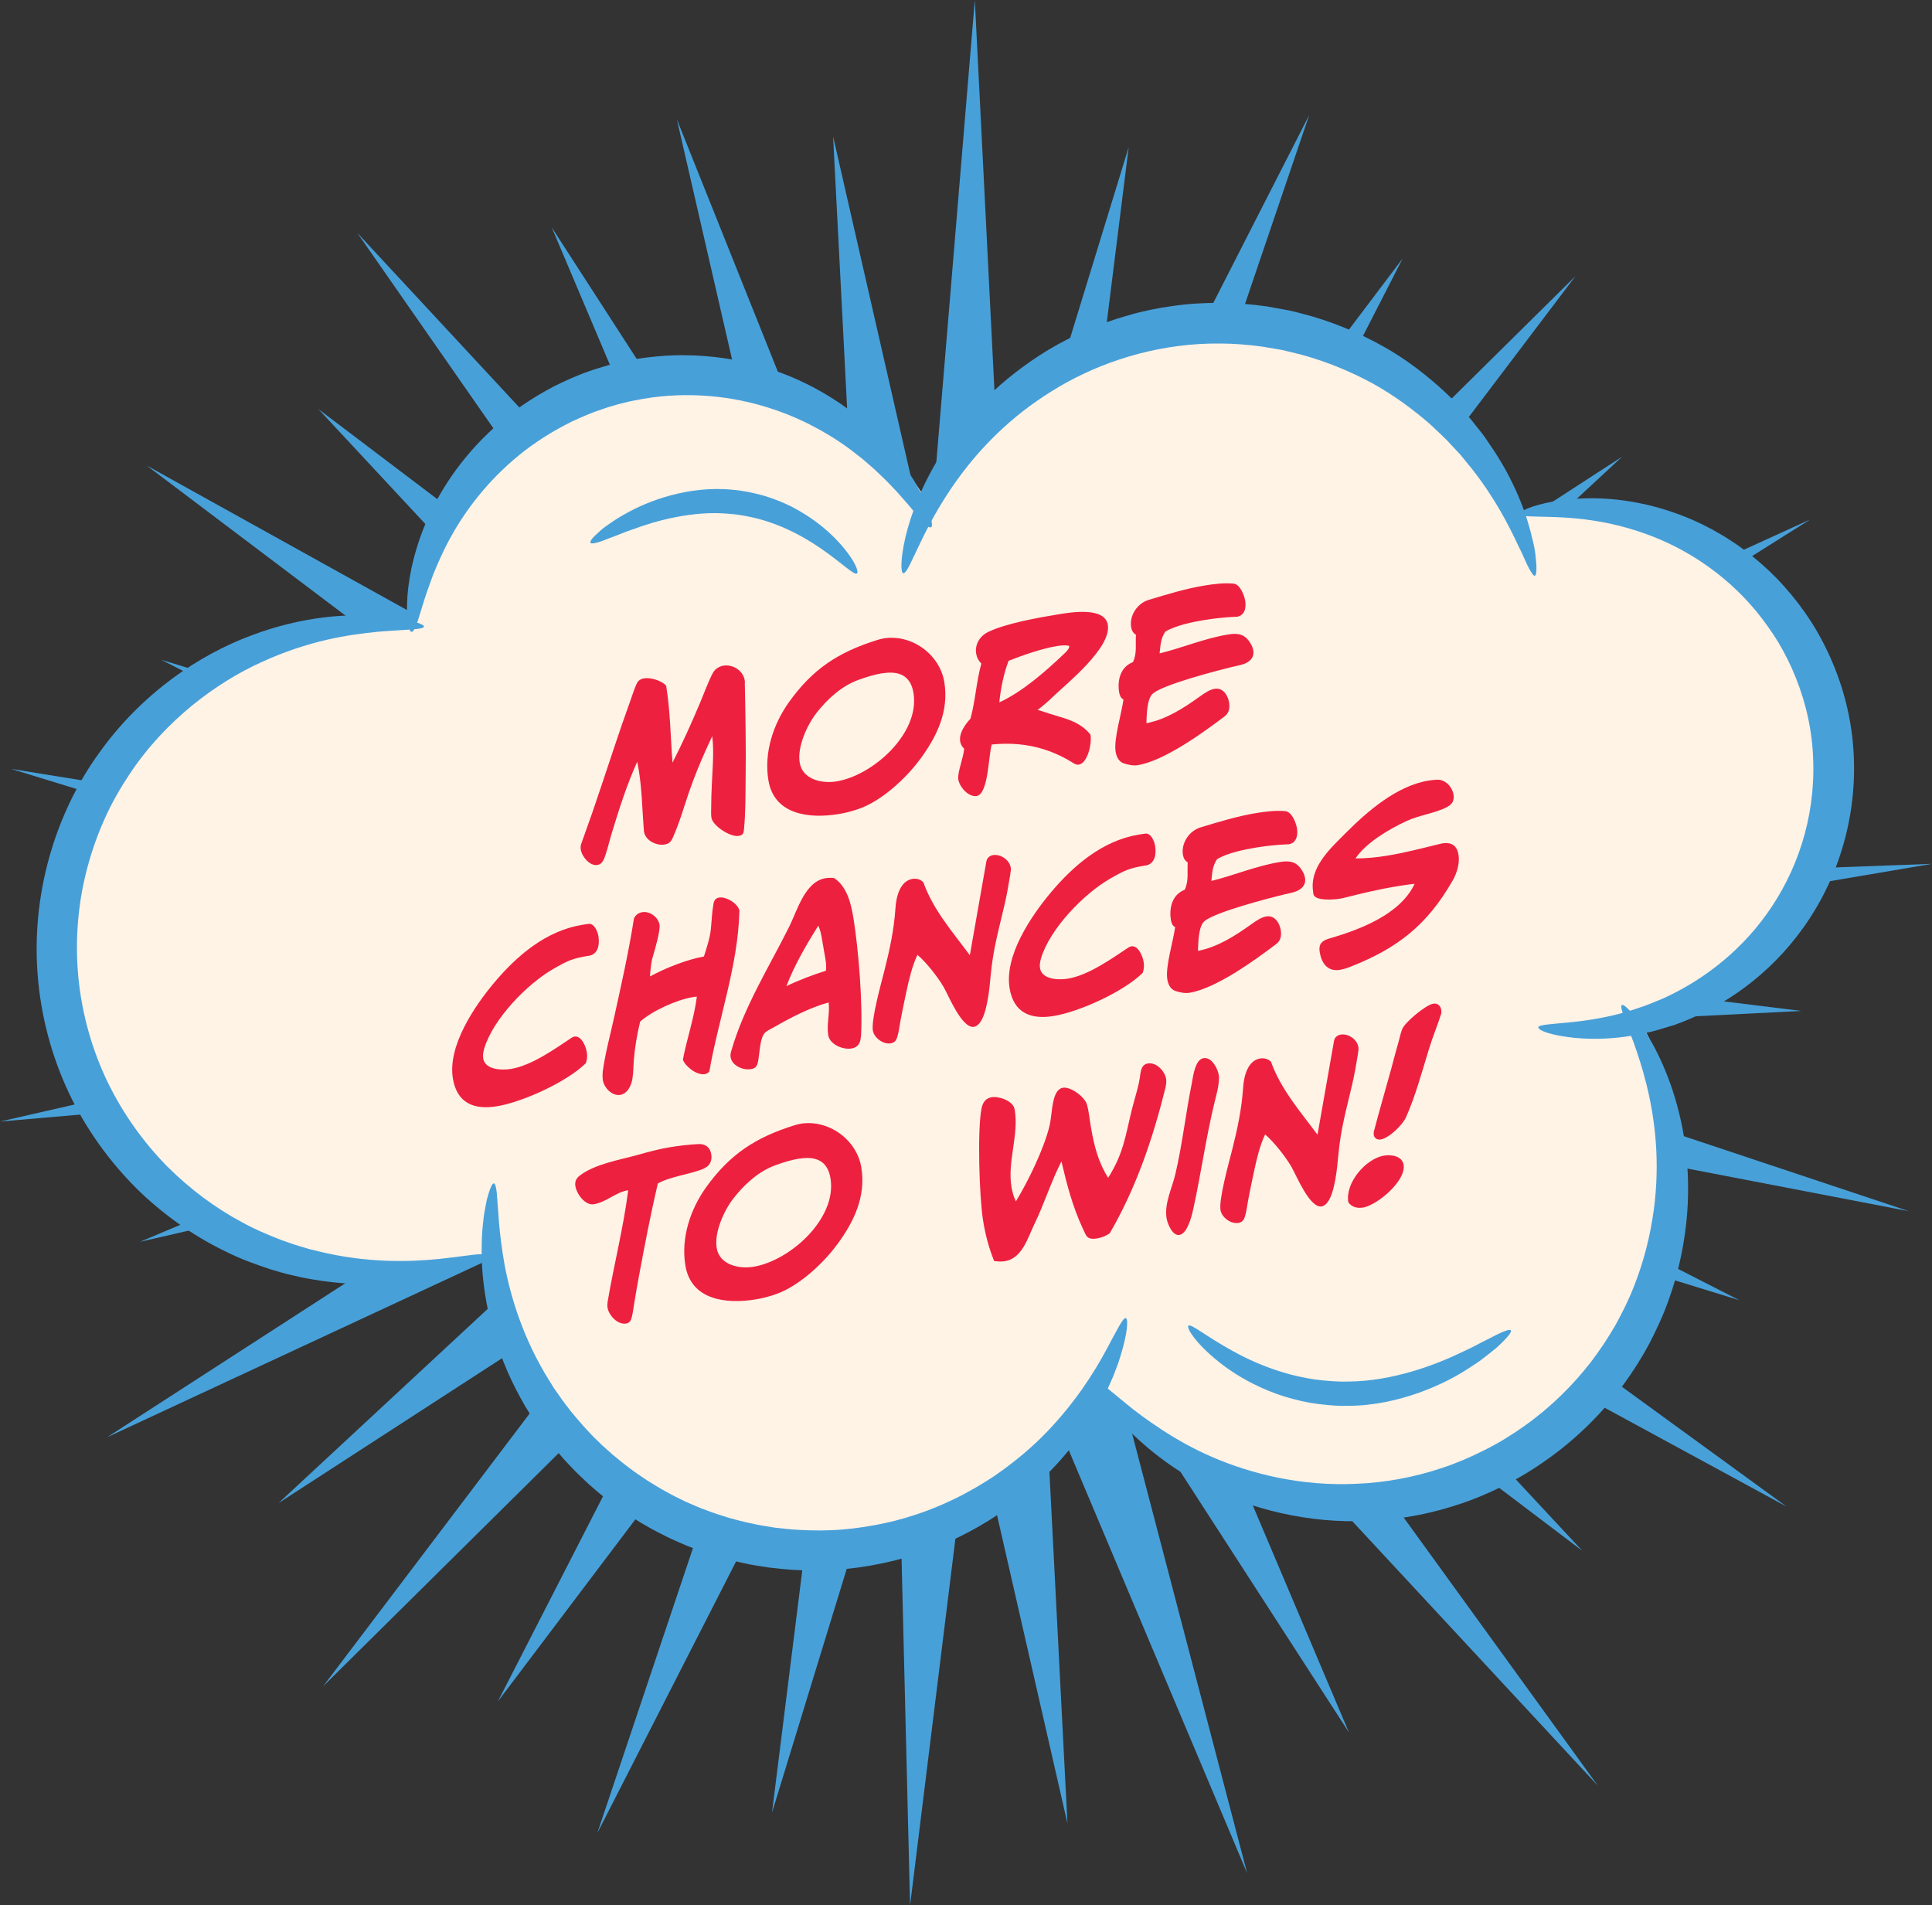 <?xml version="1.0" encoding="UTF-8"?>
<svg id="Layer_1" data-name="Layer 1" xmlns="http://www.w3.org/2000/svg" viewBox="0 0 186.22 183.65">
  <rect x="0" y="0" width="186.22" height="183.65" fill="#333333" stroke="none"/>
  <defs>
    <style>
      .cls-1 {
        fill: #ee203f;
      }

      .cls-2 {
        fill: #fff3e6;
      }

      .cls-3 {
        fill: #48a0d9;
      }
    </style>
  </defs>
  <g>
    <polygon class="cls-3" points="102.89 175.75 93.68 135.44 87.72 183.65 86.53 135.18 74.41 174.71 79.54 133.68 57.57 176.69 72.91 130.99 47.99 163.99 66.85 127.19 31.14 162.54 61.54 122.39 26.84 144.88 57.14 116.75 10.32 138.53 53.79 110.43 13.5 119.69 51.59 103.62 0 108.1 50.61 96.53 9.57 91.46 50.87 89.39 1.07 74.11 52.37 82.39 15.54 63.59 55.06 75.76 14.14 44.87 58.86 69.7 30.69 39.43 63.65 64.39 34.44 22.45 69.3 60 53.18 21.92 75.62 56.65 65.24 11.5 82.43 54.45 80.3 13.15 89.51 53.46 93.96 0 96.66 53.72 108.79 14.19 103.66 55.22 126.19 11.09 110.28 57.91 135.2 24.91 116.35 61.71 151.85 26.62 121.65 66.51 156.35 44.02 126.05 72.15 174.48 50.07 129.4 78.47 173.3 67.69 131.6 85.28 186.22 83.26 132.58 92.37 173.62 97.44 132.32 99.52 183.99 116.74 130.82 106.51 167.65 125.32 128.13 113.14 172.2 145.21 124.33 119.2 152.51 149.47 119.54 124.51 154.01 172.11 113.89 128.9 130.02 166.98 107.57 132.25 120.21 180.55 100.77 134.45 102.89 175.75"/>
    <g>
      <path class="cls-2" d="M177.27,77.09c1.84-13.75-7.81-26.4-21.56-28.24-3.09-.41-6.12-.24-8.99.42-4.27-9.57-13.25-16.77-24.39-18.26-13.98-1.87-27.03,5.8-32.59,18.01-3.94-7.15-11.11-12.41-19.82-13.58-14.6-1.96-28.02,8.29-29.98,22.89-.07.5-.12.99-.16,1.49-16.38-1.24-31.08,10.51-33.29,27-2.29,17.1,9.71,32.83,26.81,35.12,4.97.67,9.82.12,14.26-1.4,1.15,14.49,12.25,26.72,27.24,28.73,13.16,1.76,25.49-4.86,31.65-15.75,4.85,6.5,11.06,10.12,19.73,11.28,17.1,2.29,32.15-7.89,34.44-25,1.01-7.51,1.08-15.58-2.66-21.54,9.92-2.27,17.87-10.47,19.3-21.15Z"/>
      <g>
        <path class="cls-3" d="M89.74,50.83c.12-.06.12-.33.01-.8-.05-.24-.14-.52-.25-.85-.12-.33-.28-.69-.47-1.11-.18-.42-.43-.86-.7-1.34-.26-.49-.6-.99-.96-1.53-.18-.27-.38-.54-.59-.82-.21-.27-.43-.56-.66-.85-.25-.28-.5-.56-.76-.85-.13-.14-.27-.29-.4-.44-.14-.14-.29-.28-.44-.43-1.16-1.17-2.57-2.32-4.22-3.37-1.65-1.05-3.53-2-5.62-2.72-2.09-.72-4.38-1.23-6.78-1.4-.3-.02-.6-.04-.91-.06-.3,0-.61-.01-.92-.02-.61-.02-1.23.02-1.86.04-1.24.09-2.51.22-3.76.49-.63.11-1.25.29-1.86.44-.6.19-1.21.35-1.8.57-1.18.4-2.3.92-3.38,1.45-2.14,1.12-4.07,2.44-5.71,3.92-3.3,2.96-5.48,6.38-6.73,9.42-.63,1.52-1.04,2.96-1.32,4.22-.25,1.28-.39,2.38-.41,3.29-.05.91.03,1.61.11,2.09.08.48.19.73.32.73.13,0,.29-.22.46-.66.17-.44.34-1.09.61-1.91.24-.82.59-1.81,1-2.92.45-1.11.99-2.35,1.71-3.65,1.43-2.6,3.58-5.44,6.57-7.88,1.49-1.22,3.21-2.31,5.08-3.24.95-.44,1.92-.87,2.95-1.2.5-.19,1.03-.32,1.55-.48.53-.12,1.06-.28,1.6-.37,4.33-.89,8.67-.54,12.36.55,1.85.54,3.55,1.26,5.07,2.08,1.52.81,2.88,1.72,4.03,2.65.15.11.29.23.44.34.14.12.27.24.41.35.27.23.53.46.78.68.24.23.48.46.71.68.23.22.46.43.66.65.41.44.81.83,1.14,1.23.34.39.67.74.93,1.07.27.33.52.62.75.87.21.26.4.48.56.65.33.34.56.49.68.43Z"/>
        <path class="cls-3" d="M40.88,60.4c.04-.24-1.49-.79-4.41-1.03-1.46-.1-3.26-.11-5.34.15-2.08.26-4.43.79-6.92,1.73-2.49.93-5.1,2.3-7.63,4.17-2.52,1.88-4.97,4.26-7.03,7.16-4.17,5.75-6.67,13.71-5.87,21.96.39,4.11,1.56,8.03,3.3,11.5,1.75,3.47,4.06,6.48,6.62,8.94,2.59,2.44,5.42,4.35,8.26,5.7,1.41.7,2.84,1.21,4.23,1.67.7.2,1.38.42,2.06.56.34.08.67.16,1.01.23.33.06.67.12.99.18,2.62.45,5.03.52,7.11.39,2.09-.14,3.86-.48,5.27-.86,1.41-.38,2.47-.79,3.16-1.14.69-.34,1.02-.59.98-.72-.09-.28-1.64.07-4.41.36-2.76.27-6.81.42-11.56-.74-.29-.07-.59-.15-.9-.22-.3-.09-.6-.18-.9-.27-.61-.17-1.22-.41-1.84-.62-1.23-.48-2.5-1.01-3.74-1.7-2.5-1.33-4.96-3.14-7.21-5.38-2.22-2.26-4.2-4.98-5.71-8.07-1.5-3.09-2.5-6.56-2.85-10.18-.34-3.62-.02-7.22.87-10.54.44-1.66,1.01-3.25,1.69-4.76.68-1.51,1.49-2.92,2.37-4.24,1.75-2.64,3.86-4.85,6.06-6.65,2.21-1.79,4.49-3.18,6.71-4.18,2.21-1.01,4.33-1.69,6.23-2.13,1.9-.44,3.59-.64,4.97-.78,2.78-.23,4.36-.19,4.4-.49Z"/>
        <path class="cls-3" d="M47.61,114.06c-.13-.02-.3.29-.49.9-.1.31-.21.69-.29,1.15-.08.46-.2.99-.25,1.59-.15,1.21-.2,2.7-.11,4.44.11,1.74.4,3.71.97,5.84.57,2.13,1.44,4.41,2.7,6.7.16.29.32.57.48.86.17.28.35.57.53.85.35.58.76,1.13,1.15,1.71.83,1.12,1.73,2.25,2.76,3.3l.38.4.4.39c.27.26.54.52.82.78.57.5,1.14,1.01,1.76,1.48.6.49,1.25.93,1.89,1.39.67.42,1.33.88,2.04,1.26.69.41,1.43.77,2.16,1.14.75.33,1.5.69,2.28.97.77.31,1.58.56,2.38.82.82.22,1.63.46,2.47.62.83.2,1.68.31,2.51.44.84.09,1.67.19,2.5.23,1.66.09,3.31.06,4.91-.1,1.6-.16,3.17-.44,4.67-.81,1.5-.38,2.94-.87,4.31-1.42,2.74-1.12,5.16-2.56,7.24-4.14,2.07-1.6,3.81-3.31,5.2-5.02,1.39-1.71,2.46-3.4,3.27-4.94.41-.77.74-1.51,1.03-2.19.27-.69.52-1.32.69-1.9.73-2.32.79-3.68.55-3.75-.28-.08-.84,1.12-1.94,3.15-1.1,2.03-2.86,4.88-5.66,7.8-1.4,1.46-3.09,2.89-5.03,4.23-1.96,1.31-4.18,2.51-6.65,3.42-1.24.45-2.53.85-3.87,1.14-1.34.29-2.73.51-4.15.63-1.42.12-2.88.12-4.34.03-.74-.04-1.47-.13-2.21-.21-.74-.13-1.48-.22-2.22-.4-.74-.14-1.46-.35-2.19-.54-.71-.23-1.42-.44-2.11-.71-.7-.24-1.36-.55-2.02-.83-.65-.32-1.3-.62-1.92-.98-.63-.33-1.22-.72-1.82-1.08-.58-.4-1.16-.77-1.7-1.19-.56-.4-1.07-.85-1.6-1.27-.25-.22-.5-.45-.75-.67l-.37-.33-.35-.35c-.96-.91-1.79-1.89-2.59-2.85-.37-.5-.77-.98-1.1-1.48-.17-.25-.35-.5-.52-.74-.16-.25-.32-.5-.47-.75-1.25-2-2.18-4.01-2.87-5.91-.69-1.9-1.14-3.69-1.44-5.28-.28-1.6-.45-3-.54-4.15-.09-1.17-.16-2.07-.2-2.69-.06-.62-.16-.97-.29-.98Z"/>
        <path class="cls-3" d="M105.53,133.13c-.19.15.39,1.4,1.97,3.3.78.96,1.85,2.03,3.2,3.17,1.35,1.13,3,2.31,4.98,3.36,1.97,1.06,4.27,1.99,6.84,2.65,2.57.66,5.4,1.06,8.4,1.01,3-.02,6.15-.5,9.27-1.49,1.57-.48,3.11-1.13,4.62-1.87,1.52-.74,2.99-1.64,4.4-2.65,2.83-2.01,5.25-4.45,7.21-7.07.97-1.32,1.83-2.68,2.57-4.07.72-1.4,1.37-2.8,1.86-4.21,1.02-2.82,1.55-5.64,1.77-8.27.2-2.64.06-5.12-.29-7.33-.72-4.43-2.25-7.76-3.51-9.86-1.29-2.11-2.28-3.06-2.49-2.93-.24.15.3,1.38,1.12,3.58.79,2.21,1.82,5.44,2.14,9.54.16,2.04.13,4.29-.19,6.66-.33,2.37-.92,4.86-1.91,7.34-.48,1.25-1.09,2.47-1.76,3.69-.69,1.21-1.48,2.4-2.35,3.55-1.77,2.29-3.92,4.42-6.42,6.19-1.25.89-2.54,1.69-3.88,2.35-1.33.67-2.69,1.26-4.06,1.71-2.74.92-5.52,1.42-8.19,1.53-2.67.14-5.23-.1-7.57-.57-2.34-.47-4.48-1.17-6.36-1.98-1.88-.81-3.51-1.74-4.89-2.64-1.37-.9-2.53-1.75-3.43-2.5-1.82-1.48-2.8-2.4-3.03-2.21Z"/>
        <path class="cls-3" d="M148.3,99.05c-.04.25,1.14.74,3.43.98,1.14.11,2.55.15,4.19-.02.82-.08,1.69-.22,2.6-.43.92-.17,1.86-.49,2.87-.79,1.97-.7,4.05-1.71,6.09-3.12,2.03-1.41,4.02-3.22,5.73-5.44,1.72-2.21,3.16-4.83,4.13-7.74.97-2.91,1.47-6.09,1.35-9.34-.1-3.25-.84-6.4-2.03-9.22-.59-1.41-1.29-2.75-2.08-3.99-.8-1.24-1.67-2.38-2.61-3.42-.93-1.05-1.93-1.98-2.96-2.82-.51-.43-1.04-.8-1.56-1.18-.54-.35-1.05-.71-1.6-1.02-2.13-1.27-4.3-2.11-6.31-2.65-4.05-1.08-7.47-.92-9.72-.53-2.26.4-3.4.98-3.35,1.23.06.28,1.3.21,3.45.29,2.15.08,5.26.36,8.79,1.65,3.51,1.26,7.41,3.63,10.53,7.38.77.94,1.5,1.95,2.16,3.03.65,1.09,1.23,2.25,1.71,3.47.98,2.44,1.58,5.13,1.66,7.92.1,2.78-.3,5.52-1.09,8.02-.79,2.51-1.96,4.79-3.38,6.77-1.41,1.98-3.06,3.64-4.77,4.98-1.71,1.35-3.49,2.38-5.19,3.16-.87.35-1.68.72-2.5.96-.8.28-1.57.5-2.31.67-1.47.35-2.77.53-3.84.65-2.15.22-3.39.25-3.43.53Z"/>
        <path class="cls-3" d="M147.93,55.48c.13-.03.18-.34.16-.92-.04-.57-.08-1.44-.36-2.49-.47-2.13-1.5-5.2-3.67-8.54-.28-.41-.56-.83-.85-1.26-.29-.44-.64-.83-.97-1.26-.65-.87-1.45-1.68-2.25-2.54-1.68-1.64-3.63-3.26-5.9-4.64-2.28-1.36-4.85-2.52-7.63-3.34-.7-.18-1.41-.39-2.12-.55-.73-.13-1.46-.26-2.19-.4-1.48-.21-3-.35-4.54-.35-1.54,0-3.06.08-4.55.3-1.49.2-2.94.5-4.33.91-2.8.78-5.36,1.95-7.65,3.3-2.27,1.38-4.27,2.94-5.94,4.59-1.67,1.65-3.04,3.37-4.13,5.03-1.09,1.66-1.9,3.26-2.51,4.71-.6,1.45-.99,2.74-1.24,3.8-.24,1.07-.36,1.91-.37,2.49-.02.58.04.9.17.93.13.03.33-.22.59-.73.25-.5.6-1.25,1.05-2.19.45-.94,1.02-2.07,1.76-3.33.75-1.26,1.66-2.64,2.79-4.06,1.13-1.42,2.49-2.88,4.09-4.27,1.6-1.39,3.46-2.7,5.53-3.84,4.15-2.27,9.28-3.77,14.72-3.72,1.36,0,2.7.12,4.02.29.65.11,1.3.22,1.95.33.64.14,1.26.31,1.89.46,2.48.68,4.78,1.64,6.86,2.77,2.07,1.15,3.89,2.51,5.49,3.89.77.73,1.54,1.41,2.19,2.15.33.37.69.7.98,1.08.3.37.59.73.88,1.08,2.26,2.86,3.61,5.55,4.49,7.43.48.93.76,1.7,1.04,2.2.27.5.47.76.6.73Z"/>
      </g>
    </g>
    <path class="cls-3" d="M56.9,52.31c.09.14.51.06,1.2-.19.17-.06.36-.14.56-.22.21-.08.43-.16.67-.25.47-.18,1.01-.41,1.61-.61,1.18-.44,2.61-.89,4.21-1.2,1.59-.31,3.37-.49,5.2-.31.92.06,1.8.25,2.65.45.84.22,1.64.5,2.38.81,1.48.63,2.75,1.39,3.78,2.1,2.06,1.43,3.17,2.58,3.44,2.38.26-.17-.43-1.76-2.39-3.66-.98-.95-2.29-1.94-3.92-2.78-.82-.41-1.72-.77-2.68-1.06-.97-.26-1.99-.49-3.05-.57-2.12-.21-4.16.08-5.9.54-1.75.47-3.24,1.13-4.41,1.8-.59.32-1.1.65-1.53.96-.22.15-.42.29-.6.43-.18.15-.33.28-.47.41-.56.5-.82.84-.73.98Z"/>
    <path class="cls-3" d="M145.63,128.23c-.1-.13-.58.03-1.36.41-.19.1-.41.21-.64.33-.23.12-.49.24-.76.38-.27.14-.56.29-.86.45-.3.16-.64.3-.98.47-1.36.66-3.02,1.36-4.9,1.91-1.88.55-4,.97-6.23.98-1.12.03-2.2-.08-3.25-.21-1.04-.17-2.04-.38-2.97-.67-1.86-.56-3.48-1.3-4.8-2.03-2.64-1.44-4.08-2.7-4.33-2.47-.24.2.84,1.94,3.43,3.87,1.29.96,2.98,1.94,5.01,2.68,1.01.37,2.12.66,3.28.88,1.17.18,2.39.32,3.64.29,2.51,0,4.86-.55,6.88-1.27,2.02-.72,3.72-1.63,5.04-2.52.33-.22.66-.42.94-.64.28-.22.55-.43.8-.62.25-.2.48-.38.68-.55.2-.18.38-.35.54-.51.63-.63.93-1.03.83-1.16Z"/>
  </g>
  <g>
    <path class="cls-1" d="M71.79,65.82c.06,3.06.12,6.1.08,9.16-.02,1.63,0,3.34-.16,4.96-.03.38-.1.56-.52.63-.78.13-2.49-.96-2.62-1.76-.05-.31-.02-.72-.02-1.04,0-1.38.1-2.77.16-4.14.04-.9.05-1.79-.06-2.68l-.62,1.35c-.6,1.33-1.14,2.67-1.62,4.05-.5,1.47-.92,2.97-1.56,4.39-.18.39-.36.59-.8.66-.81.13-1.85-.4-1.98-1.25-.01-.07,0-.17-.02-.24-.15-1.85-.17-3.76-.47-5.61-.05-.3-.1-.59-.16-.88-.98,2.17-1.72,4.47-2.41,6.74-.24.76-.41,1.55-.67,2.31-.13.38-.3.83-.76.9-.74.12-1.5-.82-1.6-1.48-.03-.17-.02-.36.03-.52.35-1.02.73-2.03,1.08-3.04.72-2.11,1.42-4.21,2.12-6.32.5-1.5,1.01-2.99,1.55-4.48.18-.5.36-1.08.58-1.57.15-.35.37-.52.76-.58.61-.1,1.7.22,2.11.72.4,2.46.42,4.94.61,7.41.95-1.86,1.8-3.74,2.61-5.66.33-.77.94-2.41,1.31-3.04.21-.36.61-.59.99-.65.9-.15,1.9.47,2.05,1.41.01.07.03.17.02.24Z"/>
    <path class="cls-1" d="M88.67,73.19c-1.33,1.83-3.71,4.01-5.86,4.76-.66.24-1.34.41-2.02.52-2.79.45-6.19.07-6.73-3.29-.43-2.64.46-5.36,1.99-7.51,2.29-3.2,4.76-4.81,8.49-5.98.22-.07.42-.12.64-.16,2.68-.43,5.4,1.53,5.84,4.21.46,2.83-.71,5.23-2.34,7.45ZM85.03,64.89c-.78.13-1.55.37-2.29.64-1.61.58-3,1.85-4.05,3.2-.91,1.17-1.86,3.28-1.61,4.77.26,1.63,2.13,2.04,3.52,1.82,3.55-.57,8.08-4.64,7.45-8.52-.28-1.72-1.43-2.16-3.02-1.9Z"/>
    <path class="cls-1" d="M101.33,67.31c-.43.41-.86.77-1.32,1.12.51.12,1,.33,1.52.47,1.39.42,2.6.72,3.57,1.89l.02.13c.12.72-.27,2.64-1.14,2.78-.2.03-.37-.05-.54-.16-2.41-1.52-5.02-2.07-7.85-1.78-.32,1.08-.31,4.77-1.45,4.96-.79.13-1.66-.87-1.77-1.59-.11-.68.51-2.11.56-2.97-.2-.18-.33-.42-.38-.68-.13-.81.47-1.65.99-2.21.48-1.74.56-3.56,1.05-5.31-.27-.26-.44-.59-.5-.96-.14-.89.35-1.69,1.14-2.08,1.7-.84,4.91-1.4,6.85-1.72,1.18-.19,4.41-.72,4.7,1.02.36,2.22-3.94,5.64-5.45,7.08ZM102.99,62.24c-.3-.07-.82-.02-1.11.03-1.44.23-3.34.9-4.66,1.42-.47,1.18-.78,2.76-.9,4.01,2.22-1.02,4.48-3,6.25-4.69.15-.14.53-.5.49-.74,0-.04-.04-.01-.06-.03Z"/>
    <path class="cls-1" d="M120.27,63.82c-.43.26-.93.32-1.41.44-1.52.36-6.7,1.71-7.73,2.58-.6.5-.6,2.14-.63,2.87,1.95-.39,3.57-1.45,5.15-2.58.43-.3.92-.66,1.43-.74.81-.13,1.28.63,1.39,1.33.08.52,0,1.01-.45,1.34-2.08,1.57-5.81,4.28-8.36,4.69-.44.07-.94-.04-1.36-.18-.48-.17-.7-.66-.77-1.14-.19-1.2.58-3.68.76-5.01-.26-.11-.37-.43-.42-.69-.19-1.18.13-2.45,1.33-2.91.41-.84.23-1.74.29-2.64-.27-.15-.41-.43-.46-.72-.19-1.15.61-2.32,1.69-2.64,1.75-.53,3.54-1.08,5.35-1.38.9-.15,1.89-.27,2.81-.19.65.05,1.05,1.12,1.14,1.65.11.67-.03,1.43-.81,1.55-.06,0-.11,0-.17,0-1,.05-1.98.15-2.96.31-1.15.19-2.76.52-3.76,1.12-.47.72-.45,1.29-.55,2.1,2.22-.55,4.37-1.47,6.64-1.83.96-.16,1.61-.01,2.13.87.13.21.22.44.26.68.08.5-.14.88-.56,1.13Z"/>
    <path class="cls-1" d="M56.74,92.12c-1.59.26-2.03.48-3.41,1.27-2.53,1.45-5.81,4.83-6.66,7.68-.08.3-.15.61-.1.93.18,1.13,1.8,1.17,2.67,1.03,1.99-.32,4.22-1.92,5.88-3.02.07-.05.16-.08.25-.1.68-.11,1.11.98,1.19,1.5.06.35.04.73-.09,1.06-1.8,1.79-6.1,3.76-8.59,4.16-2.2.36-3.84-.31-4.23-2.69-.51-3.12,2.06-6.93,3.97-9.21,2.21-2.63,5.01-5.02,8.5-5.59.11-.02.63-.1.7-.1.52.05.79.78.86,1.21.13.78-.02,1.73-.93,1.88Z"/>
    <path class="cls-1" d="M71.26,87.91c-.11,5.08-2.02,10.36-2.89,15.37-.11.13-.27.22-.45.25-.76.12-1.84-.71-2.1-1.39.39-2.05,1.08-3.98,1.35-6.08-.13,0-.28.03-.41.05-1.53.25-3.9,1.32-5.06,2.36-.29,1.22-.51,2.47-.61,3.72-.04.56-.04,1.13-.12,1.69-.08.66-.45,1.53-1.19,1.65-.78.13-1.55-.68-1.67-1.4-.04-.22-.04-.6-.02-.81.23-1.73.71-3.47,1.08-5.16.71-3.21,1.43-6.41,1.94-9.66.16-.31.44-.53.8-.58.74-.12,1.54.49,1.66,1.21.09.54-.43,2.36-.63,3.02-.2.64-.24,1.31-.29,1.96,1.54-.82,3.49-1.61,5.2-1.92.26-.84.56-1.7.66-2.57.09-.83.11-1.69.26-2.51.06-.33.2-.54.55-.6.67-.11,1.84.59,1.95,1.28,0,.04,0,.1,0,.13Z"/>
    <path class="cls-1" d="M82.98,99.87c-.03.61-.24,1.08-.91,1.19-.83.13-2.09-.38-2.24-1.29-.17-1.03.17-2.11.04-3.15-1.85.51-3.67,1.47-5.33,2.42-.23.13-.56.28-.76.45-.6.53-.55,2.31-.75,2.98-.11.38-.28.52-.66.58-.76.12-1.82-.33-1.95-1.16-.03-.2,0-.38.06-.58,1.21-4.22,3.62-8.06,5.57-11.95.79-1.57,1.52-4.4,3.54-4.72.28-.04.56-.05.83,0,1.24.86,1.61,2.45,1.84,3.85.5,3.07.91,8.31.73,11.39ZM79.22,90.47c-.07-.42-.16-.86-.35-1.25-1.14,1.83-2.3,3.8-3.07,5.83,1.23-.6,2.5-1.07,3.81-1.49.04-.35.02-.7-.04-1.06-.11-.68-.24-1.35-.35-2.03Z"/>
    <path class="cls-1" d="M97.39,84.21c-.16.97-.33,1.97-.55,2.93-.56,2.42-1.12,4.33-1.35,6.87-.11,1.19-.33,3.81-1.14,4.68-.13.13-.28.25-.47.28-1.15.19-2.44-2.98-2.91-3.81-.56-.97-1.7-2.42-2.54-3.13-.52,1.11-.81,2.37-1.07,3.57-.21.93-.38,1.86-.57,2.8-.09.49-.15,1.05-.3,1.53-.1.34-.25.57-.64.63-.72.12-1.6-.52-1.72-1.24-.17-1.05.81-4.57,1.11-5.75.51-2,.93-3.96,1.07-6.03.06-1.03.41-2.63,1.65-2.83.39-.06.77.05,1.04.33.94,2.65,2.82,4.79,4.48,7.03l1.59-9.03c.06-.35.31-.56.64-.62.74-.12,1.59.46,1.71,1.2.04.22,0,.38-.04.59Z"/>
    <path class="cls-1" d="M110.41,83.42c-1.59.26-2.03.48-3.41,1.27-2.53,1.45-5.81,4.83-6.66,7.68-.08.3-.15.61-.1.93.18,1.13,1.8,1.17,2.67,1.03,2-.32,4.22-1.92,5.88-3.02.07-.05.16-.08.25-.1.68-.11,1.11.98,1.19,1.5.06.35.04.73-.09,1.06-1.8,1.79-6.1,3.76-8.6,4.16-2.2.36-3.84-.31-4.23-2.69-.51-3.12,2.06-6.93,3.97-9.21,2.21-2.63,5.01-5.02,8.5-5.59.11-.02.63-.1.7-.1.52.05.79.78.86,1.21.13.78-.02,1.73-.93,1.88Z"/>
    <path class="cls-1" d="M125.24,85.76c-.43.26-.93.32-1.41.44-1.52.36-6.7,1.71-7.73,2.58-.6.5-.6,2.14-.63,2.87,1.95-.39,3.57-1.45,5.16-2.58.43-.3.92-.66,1.43-.74.81-.13,1.28.63,1.39,1.33.08.52,0,1.01-.45,1.34-2.08,1.57-5.81,4.28-8.36,4.69-.44.07-.93-.04-1.36-.18-.48-.17-.7-.66-.77-1.14-.19-1.2.58-3.68.76-5.01-.26-.11-.37-.43-.41-.69-.19-1.18.13-2.45,1.33-2.91.41-.84.23-1.74.29-2.64-.27-.15-.41-.43-.46-.72-.19-1.15.61-2.32,1.69-2.65,1.75-.53,3.54-1.08,5.35-1.38.91-.15,1.89-.27,2.81-.19.65.05,1.05,1.12,1.14,1.65.11.66-.03,1.43-.81,1.55-.06,0-.11,0-.17,0-1,.05-1.98.15-2.96.31-1.15.19-2.76.52-3.76,1.12-.47.72-.46,1.29-.55,2.1,2.22-.55,4.37-1.47,6.64-1.83.96-.16,1.61-.01,2.13.87.13.21.22.44.26.68.08.5-.14.88-.56,1.13Z"/>
    <path class="cls-1" d="M139.49,77.78c-1.17.61-2.68.78-3.93,1.36-1.69.79-3.86,2.05-4.91,3.6,1.02,0,2.05-.1,3.07-.27,1.68-.27,3.33-.71,4.99-1.11.09-.01.2-.05.29-.07.89-.14,1.43.19,1.58,1.09.14.85-.16,1.81-.59,2.54-2.44,4.24-5.3,6.49-9.83,8.26-.32.13-.66.24-1.01.3-1.2.19-1.77-.64-1.95-1.73-.12-.74.2-1.08.89-1.28,2.93-.85,6.87-2.31,8.26-5.28-.54.05-1.08.14-1.61.22-1.74.28-3.45.69-5.16,1.12-.16.05-.33.07-.5.1-.5.08-2.26.23-2.47-.4-.03-.07-.03-.19-.04-.26-.38-2.35,1.62-4.15,3.1-5.64,2.12-2.13,4.96-4.59,8.01-5.09.3-.05.59-.08.88-.09.78,0,1.42.7,1.54,1.44.09.55-.11.93-.61,1.18Z"/>
    <path class="cls-1" d="M67.82,112.65c-1.32.54-3.27.76-4.41,1.42-.71,3-1.28,6.01-1.84,9.02-.15.82-.3,1.66-.43,2.48-.08.47-.13.95-.25,1.4-.08.32-.2.54-.55.6-.81.13-1.66-.79-1.78-1.53-.03-.18-.02-.36,0-.53.61-3.61,1.53-7.15,1.99-10.79-1.18.17-2.12,1.16-3.31,1.35-.85.14-1.66-1-1.78-1.74-.07-.44.07-.75.42-1.02,1.47-1.13,3.89-1.52,5.64-2.01,1-.28,2-.55,3.01-.72.92-.15,1.91-.27,2.83-.31.66-.03,1.1.35,1.2,1,.1.63-.17,1.15-.76,1.37Z"/>
    <path class="cls-1" d="M80.67,119.97c-1.33,1.83-3.71,4.01-5.86,4.76-.66.24-1.34.41-2.02.52-2.79.45-6.19.07-6.73-3.29-.43-2.64.46-5.36,1.99-7.51,2.29-3.19,4.76-4.81,8.49-5.98.22-.07.42-.12.64-.16,2.68-.43,5.4,1.53,5.84,4.21.46,2.83-.71,5.23-2.34,7.45ZM77.03,111.67c-.78.13-1.55.37-2.29.64-1.61.58-3,1.85-4.05,3.2-.91,1.17-1.86,3.28-1.61,4.77.26,1.63,2.13,2.04,3.52,1.82,3.55-.57,8.08-4.65,7.45-8.52-.28-1.72-1.43-2.16-3.02-1.9Z"/>
    <path class="cls-1" d="M112.37,104.71c-1.23,4.96-2.82,9.71-5.4,14.15-.36.27-.82.44-1.25.51-.33.05-.77.07-.99-.24-.14-.19-.25-.51-.37-.74-.96-2.04-1.54-4.26-2.05-6.45-1.01,1.96-1.65,4.08-2.62,6.07-.64,1.32-1.16,3.28-2.84,3.55-.35.06-.68.03-1.03-.02-.51-1.26-.86-2.59-1.07-3.94-.36-2.24-.56-8.71-.14-10.78.12-.57.39-.97,1-1.07.68-.11,2.05.37,2.18,1.15l.02.09c.4,2.44-.72,4.93-.32,7.41.08.48.21.95.43,1.39,1.2-1.96,2.72-5.1,3.25-7.31.21-.91.2-2.53.72-3.26.14-.19.32-.34.56-.38.76-.12,2.1.89,2.31,1.6.2.67.26,1.46.38,2.14.31,1.81.68,3.36,1.67,4.94,1.48-2.33,1.66-4.02,2.29-6.59.21-.83.47-1.65.66-2.49.08-.35.12-.68.17-1.03.08-.43.21-.83.71-.91.83-.13,1.64.74,1.76,1.5.04.26,0,.49-.05.75Z"/>
    <path class="cls-1" d="M117.49,103.92c0,.8-.24,1.56-.42,2.31-.82,3.37-1.3,6.85-2.04,10.24-.12.57-.28,1.16-.52,1.68-.15.35-.44.81-.84.88-.66.11-1.15-1.1-1.23-1.62-.23-1.44.56-2.95.87-4.33.66-2.85.98-5.77,1.56-8.65.09-.49.16-1.01.33-1.49.13-.38.35-.87.81-.95.78-.13,1.36.99,1.46,1.62.02.11.03.2.03.32Z"/>
    <path class="cls-1" d="M130.9,101.52c-.16.98-.33,1.97-.55,2.93-.56,2.42-1.12,4.33-1.35,6.87-.11,1.19-.33,3.81-1.14,4.68-.13.13-.28.25-.47.28-1.15.19-2.43-2.98-2.91-3.81-.56-.97-1.7-2.42-2.54-3.13-.52,1.11-.81,2.37-1.07,3.57-.21.93-.38,1.86-.57,2.8-.09.49-.15,1.05-.3,1.53-.1.34-.25.57-.64.63-.72.12-1.6-.52-1.72-1.24-.17-1.05.81-4.57,1.11-5.75.51-2,.93-3.96,1.07-6.03.06-1.03.41-2.63,1.65-2.83.39-.06.77.05,1.04.32.94,2.65,2.82,4.79,4.48,7.03l1.59-9.03c.06-.35.31-.56.64-.62.74-.12,1.59.46,1.71,1.2.04.22,0,.38-.04.59Z"/>
    <path class="cls-1" d="M131.35,116.39c-.54.09-1.07-.05-1.39-.51-.32-1.86,1.67-4.21,3.46-4.5.7-.11,1.73.04,1.87.89.25,1.55-2.55,3.9-3.94,4.13ZM138.92,97.68c-.35,1.14-.82,2.22-1.16,3.35-.7,2.24-1.29,4.53-2.25,6.68-.34.74-1.63,1.99-2.44,2.12-.33.05-.61-.13-.66-.46-.01-.09-.01-.19.01-.29.51-1.98,1.1-3.95,1.64-5.93.25-.93.49-1.86.76-2.8.11-.38.19-.81.34-1.17.26-.65,2.26-2.32,2.98-2.44.44-.07.72.21.78.61,0,.06.02.26.01.32Z"/>
  </g>
</svg>